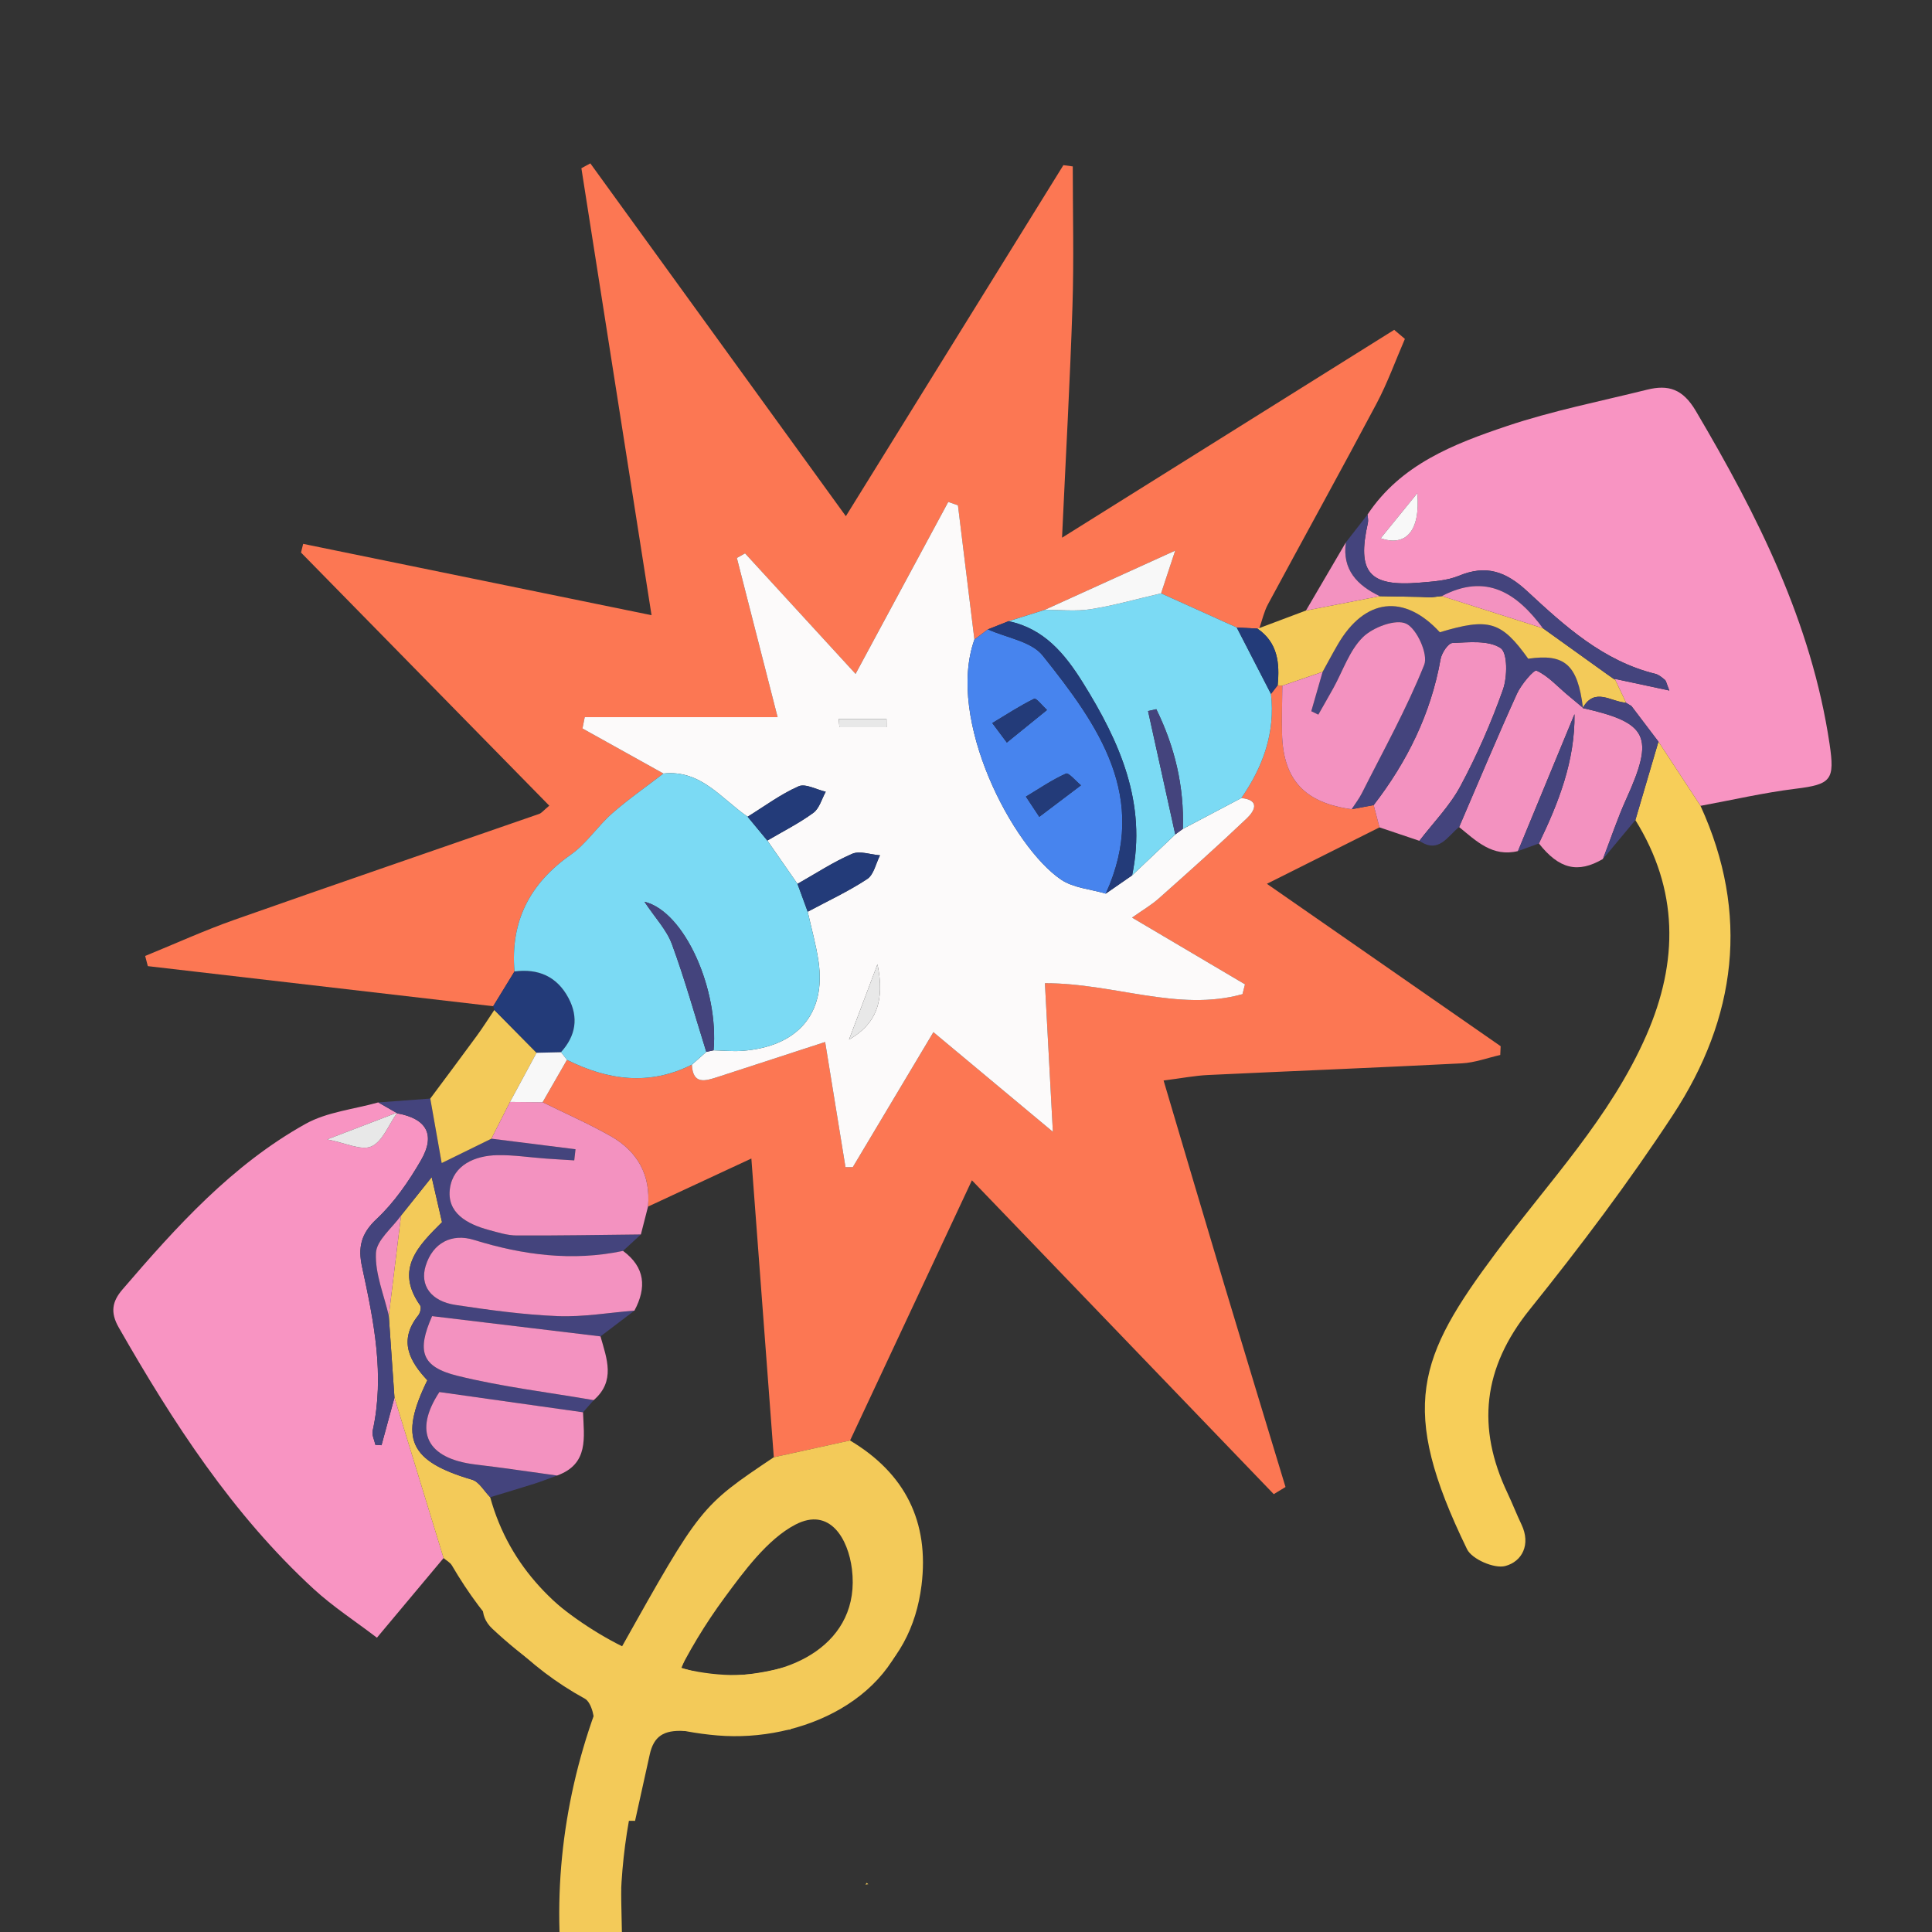 <?xml version="1.0" encoding="UTF-8" standalone="no"?> <svg xmlns:inkscape="http://www.inkscape.org/namespaces/inkscape" xmlns:sodipodi="http://sodipodi.sourceforge.net/DTD/sodipodi-0.dtd" xmlns="http://www.w3.org/2000/svg" xmlns:svg="http://www.w3.org/2000/svg" version="1.1" id="svg2" width="120" height="120" viewBox="0 0 120 120" sodipodi:docname="connector.ai"><rect x="0" y="0" width="120" height="120" fill="#333333" stroke="none"/><defs id="defs6"><clipPath id="clipPath16"><path d="M 0,90 H 90 V 0 H 0 Z" id="path14"></path></clipPath></defs><g id="g8" inkscape:groupmode="layer" inkscape:label="connector" transform="matrix(1.333,0,0,-1.333,0,120)"><g id="g10"><g id="g12" clip-path="url(#clipPath16)"><g id="g18" transform="translate(22.98,43.137)"><path d="m 0,0 c -5.364,0.623 -10.728,1.245 -16.092,1.868 -0.041,0.158 -0.082,0.316 -0.124,0.474 1.388,0.566 2.755,1.19 4.166,1.688 4.724,1.666 9.463,3.287 14.195,4.932 0.114,0.04 0.2,0.159 0.469,0.383 -3.871,3.947 -7.72,7.871 -11.568,11.794 0.034,0.135 0.067,0.27 0.1,0.405 C -3.559,20.46 1.736,19.375 7.379,18.22 6.266,25.31 5.188,32.179 4.11,39.047 c 0.139,0.075 0.278,0.151 0.417,0.226 3.893,-5.377 7.787,-10.753 11.906,-16.44 3.466,5.594 6.801,10.975 10.136,16.357 0.145,-0.02 0.291,-0.039 0.437,-0.059 0,-2.171 0.057,-4.344 -0.014,-6.513 -0.112,-3.479 -0.309,-6.956 -0.486,-10.787 5.397,3.378 10.437,6.531 15.477,9.685 0.166,-0.141 0.333,-0.281 0.499,-0.422 -0.436,-1.005 -0.807,-2.044 -1.319,-3.009 -1.661,-3.131 -3.379,-6.232 -5.06,-9.353 -0.185,-0.343 -0.27,-0.74 -0.401,-1.112 0,0 -0.094,-0.023 -0.093,-0.023 -0.321,0.016 -0.642,0.033 -0.962,0.05 -1.176,0.53 -2.351,1.06 -3.527,1.591 0.182,0.551 0.365,1.102 0.658,1.991 -2.226,-1.011 -4.151,-1.885 -6.076,-2.759 -0.562,-0.176 -1.125,-0.353 -1.688,-0.529 -0.32,-0.127 -0.64,-0.253 -0.96,-0.379 -0.21,-0.159 -0.421,-0.318 -0.631,-0.476 -0.256,2.085 -0.512,4.17 -0.768,6.255 -0.15,0.052 -0.301,0.104 -0.452,0.156 -1.43,-2.653 -2.86,-5.306 -4.318,-8.011 -1.729,1.886 -3.439,3.75 -5.15,5.615 -0.126,-0.071 -0.253,-0.143 -0.38,-0.214 0.602,-2.353 1.204,-4.706 1.899,-7.418 H 4.266 c -0.035,-0.176 -0.07,-0.351 -0.105,-0.527 1.257,-0.7 2.515,-1.4 3.773,-2.1 C 7.133,10.227 6.3,9.65 5.544,8.985 4.862,8.386 4.348,7.574 3.616,7.061 1.7,5.715 0.794,3.951 0.993,1.62 0.662,1.08 0.331,0.54 0,0" style="fill:#fc7753;fill-opacity:1;fill-rule:nonzero;stroke:none" id="path20"></path></g><g id="g22" transform="translate(64.278,51.471)"><path d="m 0,0 c -1.617,-0.811 -3.235,-1.622 -5.246,-2.63 3.77,-2.62 7.331,-5.093 10.892,-7.567 -0.006,-0.136 -0.013,-0.273 -0.019,-0.409 -0.594,-0.134 -1.184,-0.358 -1.784,-0.389 -3.944,-0.202 -7.889,-0.357 -11.834,-0.544 -0.604,-0.028 -1.203,-0.146 -2.069,-0.256 0.979,-3.299 1.903,-6.433 2.842,-9.563 0.939,-3.129 1.892,-6.252 2.839,-9.378 -0.183,-0.111 -0.365,-0.222 -0.548,-0.333 -4.616,4.8 -9.233,9.6 -14.064,14.624 -1.975,-4.216 -3.826,-8.17 -5.678,-12.125 -1.184,-0.26 -2.369,-0.52 -3.553,-0.78 -0.344,4.573 -0.687,9.147 -1.046,13.92 -1.728,-0.804 -3.271,-1.522 -4.814,-2.24 0.131,1.479 -0.496,2.582 -1.755,3.292 -1.023,0.576 -2.103,1.051 -3.158,1.57 0.379,0.659 0.757,1.317 1.135,1.975 1.906,-0.951 3.839,-1.219 5.82,-0.224 0.045,-0.952 0.634,-0.759 1.213,-0.571 1.629,0.528 3.256,1.06 4.997,1.627 0.329,-2.023 0.639,-3.928 0.948,-5.834 0.113,0 0.226,0 0.339,0 1.234,2.067 2.468,4.133 3.759,6.293 1.792,-1.495 3.595,-2.999 5.565,-4.643 -0.134,2.505 -0.251,4.684 -0.371,6.925 3.244,0 6.203,-1.347 9.206,-0.512 0.039,0.153 0.078,0.305 0.117,0.458 -1.721,1.017 -3.443,2.034 -5.263,3.11 0.469,0.332 0.889,0.576 1.246,0.893 1.382,1.226 2.762,2.457 4.101,3.73 0.353,0.335 0.647,0.854 -0.255,0.947 1.011,1.46 1.588,3.044 1.382,4.851 0.104,0.135 0.208,0.269 0.312,0.403 C -4.672,6.616 -4.599,6.61 -4.527,6.601 -4.533,5.857 -4.558,5.113 -4.541,4.369 -4.491,2.221 -3.493,1.145 -1.3,0.846 -0.957,0.91 -0.614,0.973 -0.271,1.037 -0.181,0.691 -0.09,0.346 0,0" style="fill:#fc7753;fill-opacity:1;fill-rule:nonzero;stroke:none" id="path24"></path></g><g id="g26" transform="translate(66.04,67.04)"><path d="M 0,0 C -0.622,-0.766 -1.182,-1.454 -1.705,-2.098 -0.541,-2.498 0.149,-1.778 0,0 m -2.316,-0.988 c 1.548,2.331 4.014,3.285 6.482,4.115 2.128,0.716 4.351,1.153 6.537,1.697 0.996,0.247 1.668,0.038 2.274,-0.989 2.871,-4.864 5.388,-9.844 6.233,-15.518 0.248,-1.671 0.087,-1.882 -1.584,-2.087 -1.486,-0.183 -2.954,-0.525 -4.429,-0.796 -0.654,0.996 -1.307,1.993 -1.96,2.989 -0.42,0.554 -0.839,1.107 -1.259,1.661 -0.09,0.054 -0.179,0.108 -0.268,0.161 0,0 0.019,-0.004 0.019,-0.004 -0.177,0.37 -0.353,0.741 -0.529,1.111 0.797,-0.171 1.595,-0.342 2.544,-0.545 -0.139,0.346 -0.149,0.45 -0.206,0.496 -0.136,0.111 -0.282,0.241 -0.444,0.281 -2.43,0.597 -4.22,2.224 -5.966,3.844 -0.996,0.924 -1.911,1.254 -3.186,0.727 -0.558,-0.231 -1.21,-0.269 -1.826,-0.321 -2.362,-0.199 -2.936,0.475 -2.419,2.781 0.028,0.125 -0.008,0.264 -0.013,0.397" style="fill:#f894c2;fill-opacity:1;fill-rule:nonzero;stroke:none" id="path28"></path></g><g id="g30" transform="translate(20.669,17.424)"><path d="m 0,0 c -0.987,-1.179 -1.975,-2.359 -3.106,-3.711 -1.01,0.771 -2.045,1.442 -2.941,2.265 -3.793,3.487 -6.552,7.753 -9.088,12.188 -0.407,0.711 -0.303,1.219 0.172,1.772 2.518,2.932 5.108,5.807 8.527,7.714 1.004,0.561 2.254,0.681 3.392,1.003 0.284,-0.163 0.567,-0.325 0.851,-0.487 -0.955,-0.366 -1.909,-0.732 -3.23,-1.238 0.853,-0.16 1.589,-0.536 2.064,-0.324 0.52,0.232 0.798,1.005 1.181,1.543 1.379,-0.241 1.821,-0.989 1.123,-2.193 -0.571,-0.986 -1.244,-1.964 -2.068,-2.736 -0.735,-0.687 -0.87,-1.332 -0.674,-2.235 0.544,-2.516 1.065,-5.039 0.492,-7.633 -0.043,-0.198 0.081,-0.433 0.127,-0.651 0.095,-0.006 0.19,-0.012 0.286,-0.019 0.201,0.74 0.402,1.479 0.604,2.219 C -1.526,4.985 -0.763,2.492 0,0" style="fill:#f894c2;fill-opacity:1;fill-rule:nonzero;stroke:none" id="path32"></path></g><g id="g34" transform="translate(29.591,5.179)"><path d="m 0,0 c -0.989,0.008 -1.978,0.016 -2.967,0.024 0.362,1.413 0.784,2.815 1.05,4.246 0.084,0.449 -0.105,1.249 -0.423,1.423 -2.685,1.471 -4.668,3.598 -6.193,6.206 -0.083,0.143 -0.258,0.231 -0.39,0.346 -0.762,2.493 -1.525,4.986 -2.288,7.477 -0.088,1.271 -0.176,2.542 -0.265,3.814 0.19,1.556 0.381,3.112 0.571,4.669 0.455,0.57 0.91,1.14 1.428,1.789 0.182,-0.789 0.332,-1.441 0.482,-2.097 -1.1,-1.098 -2.214,-2.183 -1.019,-3.88 0.065,-0.092 0.004,-0.35 -0.086,-0.461 -0.937,-1.17 -0.415,-2.136 0.421,-3.027 -1.333,-2.725 -0.834,-3.773 2.084,-4.633 0.332,-0.098 0.564,-0.535 0.843,-0.815 0.921,-3.319 3.181,-5.432 6.094,-7.044 3.711,6.616 3.711,6.616 7.122,8.905 1.185,0.261 2.369,0.521 3.553,0.781 2.569,-1.532 3.699,-3.794 3.33,-6.752 C 13.105,9.03 12.255,7.382 10.664,6.172 10.606,6.82 10.548,7.468 10.483,8.198 10.059,8.267 9.643,8.336 9.228,8.404 c 0.316,0.534 0.659,1.054 0.94,1.605 0.674,1.325 0.671,2.677 -0.125,3.929 C 9.799,14.32 9.086,14.816 8.827,14.705 7.783,14.254 6.708,13.725 5.874,12.97 4.146,11.406 3.049,9.383 2.161,7.13 3.94,6.534 5.58,6.78 7.218,7.22 7.228,6.231 7.238,5.241 7.248,4.253 5.591,4.221 3.929,4.102 2.278,4.188 1.337,4.237 0.87,3.949 0.681,3.079 0.457,2.052 0.227,1.026 0,0" style="fill:#f3ca59;fill-opacity:1;fill-rule:nonzero;stroke:none" id="path36"></path></g><g id="g38" transform="translate(77.276,55.464)"><path d="m 0,0 c 0.653,-0.997 1.307,-1.994 1.96,-2.99 2.308,-5.045 1.674,-9.889 -1.285,-14.403 -2.058,-3.14 -4.333,-6.152 -6.685,-9.081 -2.172,-2.705 -2.475,-5.48 -1.021,-8.543 0.228,-0.481 0.42,-0.979 0.649,-1.459 0.445,-0.93 0.031,-1.729 -0.758,-1.935 -0.509,-0.133 -1.551,0.317 -1.779,0.785 -3.218,6.616 -2.282,8.945 1.352,13.82 2.458,3.298 5.335,6.299 7.011,10.14 1.496,3.431 1.495,6.771 -0.519,10.013 C -0.716,-2.435 -0.358,-1.218 0,0" style="fill:#f7ce59;fill-opacity:1;fill-rule:nonzero;stroke:none" id="path40"></path></g><g id="g42" transform="translate(18.116,28.714)"><path d="m 0,0 c 0.088,-1.272 0.177,-2.543 0.265,-3.814 -0.202,-0.739 -0.403,-1.478 -0.604,-2.218 -0.096,0.007 -0.191,0.013 -0.286,0.019 -0.046,0.218 -0.17,0.453 -0.127,0.651 0.573,2.594 0.052,5.117 -0.492,7.633 -0.196,0.903 -0.061,1.548 0.674,2.236 0.824,0.772 1.498,1.75 2.068,2.735 0.698,1.205 0.256,1.952 -1.122,2.193 L 0.36,9.455 C 0.076,9.617 -0.207,9.779 -0.491,9.941 0.317,10.001 1.125,10.06 1.933,10.12 2.121,9.057 2.309,7.995 2.465,7.115 3.079,7.416 3.93,7.833 4.781,8.251 6.088,8.087 7.395,7.923 8.701,7.759 8.681,7.586 8.661,7.413 8.641,7.24 8.197,7.268 7.752,7.293 7.308,7.325 6.559,7.379 5.809,7.497 5.061,7.483 4.006,7.463 3.008,7.019 2.852,5.946 2.684,4.797 3.646,4.272 4.655,3.999 5.081,3.884 5.52,3.743 5.954,3.741 7.884,3.732 9.815,3.768 11.746,3.788 11.469,3.533 11.192,3.277 10.915,3.021 8.551,2.523 6.239,2.829 3.969,3.533 2.949,3.85 2.052,3.412 1.717,2.321 1.441,1.424 1.954,0.676 3.112,0.502 4.691,0.265 6.281,0.047 7.873,-0.017 c 1.186,-0.048 2.382,0.161 3.573,0.256 -0.527,-0.4 -1.055,-0.8 -1.582,-1.2 -2.618,0.315 -5.236,0.63 -7.846,0.944 C 1.297,-1.649 1.517,-2.383 3.204,-2.799 5.285,-3.312 7.43,-3.566 9.547,-3.932 9.381,-4.121 9.216,-4.309 9.051,-4.498 6.843,-4.187 4.635,-3.875 2.358,-3.554 1.152,-5.39 1.742,-6.659 4.062,-6.934 5.325,-7.083 6.582,-7.274 7.842,-7.445 7.492,-7.572 7.147,-7.71 6.793,-7.823 6.106,-8.041 5.414,-8.245 4.724,-8.455 4.445,-8.175 4.213,-7.738 3.881,-7.64 0.962,-6.78 0.464,-5.731 1.797,-3.006 0.961,-2.116 0.439,-1.15 1.376,0.02 1.465,0.131 1.526,0.389 1.462,0.481 0.267,2.178 1.381,3.264 2.481,4.362 2.33,5.017 2.18,5.67 1.999,6.458 1.481,5.809 1.025,5.239 0.57,4.668 0.156,4.086 -0.572,3.519 -0.599,2.92 -0.643,1.958 -0.224,0.974 0,0" style="fill:#44447d;fill-opacity:1;fill-rule:nonzero;stroke:none" id="path44"></path></g><g id="g46" transform="translate(74.689,49.998)"><path d="M 0,0 C -1.167,-0.683 -2.041,-0.471 -2.983,0.723 -2.065,2.625 -1.3,4.57 -1.325,6.747 -2.203,4.621 -3.081,2.495 -3.959,0.368 -5.144,0.078 -5.901,0.835 -6.7,1.488 c 0.891,2.072 1.76,4.153 2.692,6.207 0.197,0.435 0.792,1.137 0.914,1.081 0.532,-0.242 0.957,-0.719 1.421,-1.11 0.246,-0.208 0.495,-0.414 0.743,-0.621 L -0.943,7.033 C 2.115,6.346 2.408,5.708 1.085,2.792 0.674,1.884 0.359,0.932 0,0" style="fill:#f392c0;fill-opacity:1;fill-rule:nonzero;stroke:none" id="path48"></path></g><g id="g50" transform="translate(64.278,51.471)"><path d="M 0,0 C -0.09,0.346 -0.181,0.691 -0.271,1.037 1.293,3.064 2.395,5.297 2.847,7.839 2.898,8.126 3.199,8.583 3.4,8.591 4.161,8.623 5.076,8.726 5.64,8.356 5.974,8.137 5.963,7.01 5.752,6.416 5.207,4.876 4.544,3.364 3.772,1.923 3.277,0.997 2.506,0.218 1.859,-0.627 1.239,-0.418 0.62,-0.209 0,0" style="fill:#f392c0;fill-opacity:1;fill-rule:nonzero;stroke:none" id="path52"></path></g><g id="g54" transform="translate(66.137,50.844)"><path d="M 0,0 C 0.647,0.845 1.417,1.624 1.913,2.551 2.684,3.991 3.347,5.504 3.893,7.043 4.104,7.637 4.115,8.764 3.781,8.983 3.217,9.353 2.302,9.251 1.54,9.218 1.34,9.21 1.039,8.753 0.988,8.466 0.536,5.924 -0.566,3.691 -2.131,1.664 -2.473,1.601 -2.816,1.537 -3.158,1.472 c 0.16,0.247 0.344,0.482 0.475,0.743 0.999,1.983 2.086,3.931 2.908,5.985 0.196,0.489 -0.342,1.686 -0.842,1.92 C -1.105,10.349 -2.161,9.953 -2.632,9.49 -3.26,8.872 -3.562,7.923 -4.008,7.119 -4.238,6.704 -4.475,6.293 -4.709,5.88 c -0.109,0.053 -0.218,0.106 -0.328,0.159 0.176,0.611 0.352,1.223 0.528,1.834 0.234,0.424 0.46,0.852 0.704,1.271 1.258,2.165 3.092,2.384 4.759,0.574 C 3.238,10.406 3.82,10.232 5.071,8.485 6.779,8.734 7.373,8.202 7.622,6.199 7.375,6.406 7.126,6.612 6.879,6.819 6.415,7.21 5.991,7.688 5.459,7.93 5.337,7.986 4.742,7.284 4.544,6.849 3.613,4.795 2.744,2.714 1.852,0.642 1.309,0.214 0.907,-0.621 0,0" style="fill:#44447d;fill-opacity:1;fill-rule:nonzero;stroke:none" id="path56"></path></g><g id="g58" transform="translate(73.759,57.043)"><path d="m 0,0 c -0.249,2.003 -0.843,2.535 -2.551,2.286 -1.251,1.747 -1.833,1.921 -4.118,1.233 -1.666,1.81 -3.5,1.591 -4.758,-0.574 -0.244,-0.419 -0.47,-0.847 -0.705,-1.272 -0.625,-0.215 -1.251,-0.429 -1.876,-0.644 -0.073,0.009 -0.145,0.015 -0.218,0.019 0.101,1.03 0.009,1.99 -0.944,2.643 0,0 0.093,0.024 0.093,0.024 0.723,0.272 1.447,0.544 2.17,0.816 1.146,0.223 2.293,0.446 3.439,0.669 0.628,-0.011 1.255,-0.022 1.883,-0.033 0.164,-0.008 0.328,-0.015 0.492,-0.023 0.173,0.021 0.346,0.041 0.519,0.062 C -5.005,4.707 -3.437,4.207 -1.868,3.708 -0.862,2.987 0.143,2.266 1.149,1.545 1.26,1.467 1.371,1.389 1.482,1.312 L 1.48,1.35 C 1.656,0.979 1.833,0.609 2.009,0.238 1.322,0.264 0.548,0.987 -0.013,-0.012 Z" style="fill:#f3ca59;fill-opacity:1;fill-rule:nonzero;stroke:none" id="path60"></path></g><g id="g62" transform="translate(26.139,2.037)"><path d="M 0,0 C 0.932,-0.002 1.864,-0.004 2.796,-0.006 2.831,-1.725 2.865,-3.445 2.902,-5.164 2.91,-5.563 3.078,-6.051 2.906,-6.34 2.604,-6.846 2.129,-7.528 1.666,-7.577 1.234,-7.624 0.351,-6.98 0.311,-6.577 0.097,-4.395 0.083,-2.194 0,0" style="fill:#f7ce59;fill-opacity:1;fill-rule:nonzero;stroke:none" id="path64"></path></g><g id="g66" transform="translate(22.897,36.965)"><path d="m 0,0 c -0.851,-0.417 -1.702,-0.835 -2.316,-1.136 -0.156,0.881 -0.344,1.943 -0.532,3.005 0.724,0.974 1.453,1.945 2.169,2.925 0.286,0.391 0.544,0.802 0.815,1.203 C 0.793,5.332 1.45,4.668 2.105,4.003 1.692,3.24 1.279,2.477 0.867,1.713 0.578,1.142 0.289,0.571 0,0" style="fill:#f3ca59;fill-opacity:1;fill-rule:nonzero;stroke:none" id="path68"></path></g><g id="g70" transform="translate(67.185,62.248)"><path d="m 0,0 c -0.173,-0.021 -0.346,-0.041 -0.519,-0.061 -0.163,0.007 -0.328,0.015 -0.492,0.022 -0.627,0.011 -1.255,0.022 -1.883,0.034 -1.05,0.505 -1.758,1.226 -1.58,2.505 0.337,0.435 0.675,0.869 1.013,1.304 0.005,-0.133 0.041,-0.272 0.013,-0.397 -0.518,-2.306 0.056,-2.98 2.418,-2.781 0.616,0.052 1.269,0.09 1.827,0.321 1.275,0.527 2.189,0.197 3.186,-0.727 1.746,-1.62 3.536,-3.247 5.965,-3.845 0.163,-0.039 0.309,-0.169 0.444,-0.28 0.057,-0.046 0.067,-0.15 0.206,-0.496 -0.949,0.203 -1.746,0.374 -2.544,0.545 0,0 0.003,-0.038 0.003,-0.038 C 7.946,-3.816 7.834,-3.739 7.723,-3.661 6.718,-2.94 5.712,-2.219 4.706,-1.497 3.498,0.137 2.073,1.086 0,0" style="fill:#44447d;fill-opacity:1;fill-rule:nonzero;stroke:none" id="path72"></path></g><g id="g74" transform="translate(25.003,40.969)"><path d="m 0,0 c -0.657,0.664 -1.313,1.329 -1.97,1.993 -0.005,0.063 -0.022,0.121 -0.053,0.175 0.331,0.54 0.662,1.08 0.993,1.62 C 0.083,3.933 0.953,3.552 1.485,2.552 1.968,1.644 1.827,0.788 1.137,0.025 0.758,0.017 0.379,0.008 0,0" style="fill:#233b79;fill-opacity:1;fill-rule:nonzero;stroke:none" id="path76"></path></g><g id="g78" transform="translate(73.747,57.03)"><path d="m 0,0 c 0.56,0.999 1.335,0.276 2.022,0.251 0,0 -0.019,0.005 -0.019,0.005 C 2.092,0.202 2.182,0.148 2.271,0.094 2.691,-0.459 3.111,-1.013 3.53,-1.566 3.172,-2.784 2.814,-4.001 2.455,-5.219 1.951,-5.823 1.447,-6.428 0.943,-7.033 1.302,-6.101 1.617,-5.149 2.028,-4.241 3.351,-1.325 3.058,-0.687 0,0" style="fill:#44447d;fill-opacity:1;fill-rule:nonzero;stroke:none" id="path80"></path></g><g id="g82" transform="translate(70.731,50.366)"><path d="M 0,0 C 0.878,2.126 1.756,4.253 2.634,6.379 2.659,4.202 1.894,2.257 0.976,0.355 0.651,0.236 0.325,0.118 0,0" style="fill:#44447d;fill-opacity:1;fill-rule:nonzero;stroke:none" id="path84"></path></g><g id="g86" transform="translate(62.711,64.749)"><path d="M 0,0 C -0.178,-1.279 0.53,-2 1.58,-2.506 0.434,-2.729 -0.712,-2.952 -1.859,-3.175 -1.239,-2.116 -0.619,-1.058 0,0" style="fill:#f392c0;fill-opacity:1;fill-rule:nonzero;stroke:none" id="path88"></path></g><g id="g90" transform="translate(40.459,2.227)"><path d="m 0,0 c -0.044,-0.006 -0.088,-0.012 -0.132,-0.018 0.002,0 0.057,0.081 0.057,0.081 C -0.075,0.063 0,0 0,0" style="fill:#f3ca59;fill-opacity:1;fill-rule:nonzero;stroke:none" id="path92"></path></g><g id="g94" transform="translate(39.082,56.523)"><path d="M 0,0 C 0.01,-0.128 0.021,-0.256 0.031,-0.384 H 2.228 C 2.227,-0.256 2.226,-0.128 2.225,0 Z m 1.804,-11.432 c -0.487,-1.288 -0.885,-2.344 -1.326,-3.511 1.264,0.722 1.683,1.803 1.326,3.511 m 16.953,7.746 c 0.903,-0.093 0.609,-0.612 0.256,-0.947 -1.339,-1.273 -2.719,-2.504 -4.101,-3.731 -0.357,-0.316 -0.777,-0.56 -1.246,-0.892 1.82,-1.076 3.542,-2.093 5.263,-3.11 -0.039,-0.153 -0.078,-0.305 -0.117,-0.458 -3.003,-0.836 -5.962,0.512 -9.206,0.511 0.12,-2.24 0.237,-4.419 0.371,-6.924 -1.97,1.644 -3.773,3.148 -5.566,4.643 -1.29,-2.161 -2.524,-4.227 -3.758,-6.293 -0.113,0 -0.226,0 -0.339,0 -0.309,1.906 -0.619,3.811 -0.948,5.834 -1.741,-0.567 -3.369,-1.099 -4.997,-1.627 -0.58,-0.188 -1.168,-0.381 -1.213,0.571 0.224,0.199 0.448,0.397 0.673,0.596 0.112,0.024 0.225,0.048 0.338,0.072 0.443,-0.01 0.888,-0.055 1.327,-0.024 2.588,0.185 3.921,1.732 3.564,4.163 -0.115,0.781 -0.333,1.547 -0.504,2.319 0.93,0.499 1.894,0.945 2.772,1.523 0.308,0.203 0.404,0.728 0.596,1.105 -0.437,0.034 -0.942,0.224 -1.298,0.07 -0.886,-0.383 -1.703,-0.923 -2.547,-1.4 -0.468,0.673 -0.936,1.345 -1.404,2.018 0.72,0.424 1.473,0.802 2.144,1.292 0.282,0.206 0.39,0.649 0.577,0.983 -0.428,0.098 -0.944,0.395 -1.266,0.253 -0.837,-0.369 -1.589,-0.931 -2.374,-1.417 -1.224,0.834 -2.173,2.202 -3.922,2.012 -1.257,0.7 -2.515,1.4 -3.773,2.1 0.035,0.175 0.07,0.351 0.105,0.526 h 8.988 C -3.542,2.795 -4.145,5.148 -4.747,7.501 -4.62,7.572 -4.493,7.644 -4.366,7.715 -2.656,5.85 -0.945,3.986 0.784,2.1 2.242,4.805 3.672,7.458 5.102,10.111 5.252,10.059 5.403,10.007 5.554,9.955 5.81,7.87 6.065,5.785 6.321,3.699 4.988,-0.044 8.106,-5.97 10.364,-7.49 c 0.577,-0.388 1.379,-0.442 2.078,-0.65 0.409,0.284 0.818,0.567 1.227,0.851 0.671,0.636 1.341,1.271 2.011,1.907 0.118,0.087 0.236,0.173 0.354,0.259 0.908,0.479 1.816,0.958 2.723,1.437" style="fill:#fcfafa;fill-opacity:1;fill-rule:nonzero;stroke:none" id="path96"></path></g><g id="g98" transform="translate(32.91,41.01)"><path d="m 0,0 c -0.224,-0.198 -0.449,-0.397 -0.673,-0.595 -1.981,-0.996 -3.913,-0.728 -5.819,0.223 -0.093,0.118 -0.186,0.237 -0.279,0.356 0.691,0.763 0.832,1.618 0.349,2.527 -0.532,1 -1.402,1.381 -2.515,1.236 -0.199,2.331 0.707,4.095 2.623,5.441 0.731,0.514 1.246,1.325 1.927,1.924 0.757,0.665 1.59,1.242 2.39,1.857 1.75,0.19 2.699,-1.178 3.922,-2.011 C 2.232,10.588 2.538,10.217 2.844,9.846 3.312,9.174 3.78,8.501 4.249,7.828 4.408,7.396 4.566,6.963 4.725,6.531 4.896,5.758 5.115,4.993 5.229,4.212 5.586,1.78 4.254,0.233 1.666,0.048 1.226,0.017 0.781,0.062 0.339,0.072 0.591,2.883 -0.996,6.536 -2.881,6.995 -2.381,6.241 -1.846,5.684 -1.602,5.02 -0.997,3.373 -0.525,1.677 0,0" style="fill:#7bdaf4;fill-opacity:1;fill-rule:nonzero;stroke:none" id="path100"></path></g><g id="g102" transform="translate(54.762,51.141)"><path d="m 0,0 c -0.67,-0.636 -1.341,-1.271 -2.01,-1.907 0.699,3.368 -0.58,6.23 -2.296,8.98 -0.835,1.339 -1.803,2.518 -3.461,2.863 0.562,0.177 1.125,0.354 1.688,0.53 0.717,0.003 1.447,-0.082 2.146,0.03 1.102,0.176 2.182,0.485 3.272,0.738 C 0.514,10.703 1.689,10.173 2.865,9.643 3.396,8.611 3.928,7.579 4.46,6.547 4.666,4.74 4.089,3.155 3.078,1.695 2.169,1.217 1.262,0.738 0.354,0.26 0.42,2.245 -0.027,4.094 -0.883,5.836 -1.012,5.807 -1.14,5.779 -1.268,5.75 -0.846,3.833 -0.423,1.917 0,0" style="fill:#7bdaf4;fill-opacity:1;fill-rule:nonzero;stroke:none" id="path104"></path></g><g id="g106" transform="translate(46.914,55.423)"><path d="M 0,0 C 0.727,0.589 1.299,1.053 1.871,1.517 1.668,1.703 1.368,2.087 1.277,2.043 0.602,1.713 -0.031,1.297 -0.678,0.908 -0.499,0.668 -0.319,0.428 0,0 m 1.512,-3.461 c 0.756,0.572 1.349,1.02 1.943,1.469 -0.239,0.194 -0.574,0.602 -0.7,0.546 C 2.103,-1.738 1.505,-2.15 0.889,-2.519 1.054,-2.769 1.22,-3.02 1.512,-3.461 M 4.609,-7.04 C 3.91,-6.832 3.108,-6.778 2.531,-6.39 0.273,-4.87 -2.844,1.056 -1.511,4.799 -1.301,4.958 -1.09,5.117 -0.881,5.274 -0.016,4.879 1.139,4.718 1.668,4.056 4.25,0.823 6.661,-2.545 4.609,-7.04" style="fill:#4784ee;fill-opacity:1;fill-rule:nonzero;stroke:none" id="path108"></path></g><g id="g110" transform="translate(51.524,48.384)"><path d="m 0,0 c 2.052,4.494 -0.359,7.862 -2.941,11.095 -0.529,0.662 -1.685,0.824 -2.55,1.218 0.322,0.128 0.642,0.255 0.962,0.381 1.658,-0.345 2.626,-1.524 3.462,-2.863 C 0.648,7.08 1.927,4.219 1.228,0.851 0.818,0.567 0.409,0.283 0,0" style="fill:#233b79;fill-opacity:1;fill-rule:nonzero;stroke:none" id="path112"></path></g><g id="g114" transform="translate(54.101,62.375)"><path d="m 0,0 c -1.089,-0.253 -2.17,-0.561 -3.271,-0.738 -0.699,-0.111 -1.43,-0.026 -2.147,-0.03 1.925,0.874 3.85,1.748 6.076,2.759 C 0.364,1.102 0.182,0.551 0,0" style="fill:#f8f8f8;fill-opacity:1;fill-rule:nonzero;stroke:none" id="path116"></path></g><g id="g118" transform="translate(59.222,57.688)"><path d="M 0,0 C -0.532,1.032 -1.064,2.064 -1.595,3.096 -1.274,3.078 -0.953,3.062 -0.633,3.045 0.32,2.392 0.412,1.432 0.311,0.403 0.208,0.269 0.104,0.134 0,0" style="fill:#233b79;fill-opacity:1;fill-rule:nonzero;stroke:none" id="path120"></path></g><g id="g122" transform="translate(30.195,33.801)"><path d="m 0,0 c -0.111,-0.433 -0.222,-0.866 -0.333,-1.299 -1.931,-0.02 -3.862,-0.056 -5.793,-0.047 -0.434,0.002 -0.872,0.143 -1.298,0.258 -1.01,0.273 -1.972,0.798 -1.804,1.947 0.157,1.073 1.154,1.517 2.209,1.537 0.748,0.014 1.498,-0.104 2.248,-0.158 0.444,-0.032 0.888,-0.057 1.333,-0.085 0.02,0.173 0.04,0.346 0.059,0.519 C -4.685,2.836 -5.991,3 -7.298,3.164 -7.01,3.735 -6.721,4.306 -6.432,4.876 -5.925,4.871 -5.419,4.867 -4.912,4.862 -3.857,4.342 -2.777,3.868 -1.754,3.291 -0.496,2.582 0.132,1.479 0,0" style="fill:#f392c0;fill-opacity:1;fill-rule:nonzero;stroke:none" id="path124"></path></g><g id="g126" transform="translate(59.751,58.072)"><path d="M 0,0 C 0.625,0.214 1.251,0.428 1.877,0.644 1.701,0.033 1.525,-0.578 1.349,-1.189 1.459,-1.242 1.568,-1.295 1.677,-1.348 1.911,-0.935 2.148,-0.525 2.378,-0.11 2.824,0.695 3.126,1.643 3.754,2.261 4.225,2.724 5.281,3.12 5.769,2.891 6.269,2.657 6.807,1.461 6.611,0.972 5.789,-1.082 4.703,-3.031 3.704,-5.013 3.572,-5.275 3.388,-5.51 3.228,-5.756 1.034,-5.456 0.036,-4.38 -0.014,-2.232 -0.031,-1.489 -0.006,-0.744 0,0" style="fill:#f392c0;fill-opacity:1;fill-rule:nonzero;stroke:none" id="path128"></path></g><g id="g130" transform="translate(25.283,38.663)"><path d="m 0,0 c -0.506,0.005 -1.013,0.009 -1.519,0.014 0.412,0.764 0.824,1.527 1.238,2.291 C 0.099,2.314 0.478,2.322 0.857,2.33 0.95,2.212 1.042,2.093 1.135,1.975 0.757,1.317 0.378,0.658 0,0" style="fill:#f8f8f8;fill-opacity:1;fill-rule:nonzero;stroke:none" id="path132"></path></g><g id="g134" transform="translate(66.04,67.04)"><path d="M 0,0 C 0.149,-1.778 -0.541,-2.498 -1.705,-2.098 -1.182,-1.454 -0.622,-0.766 0,0" style="fill:#f8f8f8;fill-opacity:1;fill-rule:nonzero;stroke:none" id="path136"></path></g><g id="g138" transform="translate(76.017,57.124)"><path d="M 0,0 C -0.089,0.054 -0.178,0.108 -0.268,0.161 -0.179,0.108 -0.089,0.054 0,0" style="fill:#f3ca59;fill-opacity:1;fill-rule:nonzero;stroke:none" id="path140"></path></g><g id="g142" transform="translate(18.491,38.149)"><path d="m 0,0 c -0.384,-0.537 -0.662,-1.311 -1.182,-1.543 -0.474,-0.211 -1.211,0.164 -2.063,0.325 1.32,0.505 2.275,0.871 3.229,1.237 C -0.016,0.02 0,0 0,0" style="fill:#e8e8e8;fill-opacity:1;fill-rule:nonzero;stroke:none" id="path144"></path></g><g id="g146" transform="translate(18.116,28.714)"><path d="M 0,0 C -0.224,0.974 -0.643,1.958 -0.599,2.92 -0.572,3.519 0.156,4.086 0.57,4.668 0.38,3.113 0.19,1.556 0,0" style="fill:#f392c0;fill-opacity:1;fill-rule:nonzero;stroke:none" id="path148"></path></g><g id="g150" transform="translate(29.031,31.736)"><path d="m 0,0 c 1.033,-0.764 1.103,-1.712 0.531,-2.782 -1.191,-0.095 -2.387,-0.304 -3.573,-0.257 -1.592,0.065 -3.182,0.283 -4.761,0.52 -1.158,0.174 -1.67,0.922 -1.395,1.819 0.335,1.09 1.232,1.529 2.252,1.212 C -4.676,-0.192 -2.364,-0.498 0,0" style="fill:#f392c0;fill-opacity:1;fill-rule:nonzero;stroke:none" id="path152"></path></g><g id="g154" transform="translate(27.98,27.753)"><path d="m 0,0 c 0.292,-1.033 0.714,-2.079 -0.317,-2.971 -2.117,0.366 -4.262,0.62 -6.343,1.133 -1.687,0.416 -1.906,1.15 -1.186,2.782 C -5.236,0.63 -2.618,0.315 0,0" style="fill:#f392c0;fill-opacity:1;fill-rule:nonzero;stroke:none" id="path156"></path></g><g id="g158" transform="translate(27.166,24.216)"><path d="m 0,0 c 0.044,-1.165 0.281,-2.41 -1.209,-2.947 -1.259,0.172 -2.517,0.362 -3.779,0.511 -2.32,0.275 -2.91,1.544 -1.705,3.38 C -4.416,0.623 -2.208,0.312 0,0" style="fill:#f392c0;fill-opacity:1;fill-rule:nonzero;stroke:none" id="path160"></path></g><g id="g162" transform="translate(67.185,62.248)"><path d="M 0,0 C 2.073,1.086 3.498,0.137 4.706,-1.497 3.137,-0.998 1.569,-0.499 0,0" style="fill:#f392c0;fill-opacity:1;fill-rule:nonzero;stroke:none" id="path164"></path></g><g id="g166" transform="translate(66.174,62.209)"><path d="M 0,0 C 0.164,-0.007 0.328,-0.015 0.492,-0.022 0.328,-0.015 0.164,-0.007 0,0" style="fill:#f392c0;fill-opacity:1;fill-rule:nonzero;stroke:none" id="path168"></path></g><g id="g170" transform="translate(74.908,58.588)"><path d="M 0,0 C 0.111,-0.078 0.222,-0.156 0.333,-0.234 0.222,-0.156 0.111,-0.078 0,0" style="fill:#f894c2;fill-opacity:1;fill-rule:nonzero;stroke:none" id="path172"></path></g><g id="g174" transform="translate(37.636,47.541)"><path d="M 0,0 C -0.159,0.433 -0.317,0.865 -0.476,1.298 0.367,1.774 1.185,2.315 2.07,2.698 2.426,2.852 2.931,2.661 3.369,2.628 3.176,2.25 3.08,1.725 2.772,1.523 1.894,0.945 0.93,0.498 0,0" style="fill:#233b79;fill-opacity:1;fill-rule:nonzero;stroke:none" id="path176"></path></g><g id="g178" transform="translate(32.91,41.01)"><path d="M 0,0 C -0.525,1.677 -0.997,3.373 -1.602,5.02 -1.846,5.684 -2.381,6.241 -2.881,6.995 -0.996,6.536 0.591,2.883 0.339,0.072 0.226,0.048 0.113,0.024 0,0" style="fill:#44447d;fill-opacity:1;fill-rule:nonzero;stroke:none" id="path180"></path></g><g id="g182" transform="translate(35.755,50.856)"><path d="M 0,0 C -0.306,0.371 -0.613,0.741 -0.919,1.111 -0.134,1.596 0.618,2.159 1.455,2.528 1.777,2.67 2.293,2.372 2.721,2.275 2.534,1.94 2.426,1.498 2.144,1.292 1.473,0.802 0.72,0.423 0,0" style="fill:#233b79;fill-opacity:1;fill-rule:nonzero;stroke:none" id="path184"></path></g><g id="g186" transform="translate(54.762,51.141)"><path d="M 0,0 C -0.423,1.917 -0.846,3.833 -1.268,5.75 -1.14,5.779 -1.012,5.807 -0.883,5.836 -0.027,4.094 0.42,2.245 0.354,0.26 0.236,0.173 0.118,0.086 0,0" style="fill:#44447d;fill-opacity:1;fill-rule:nonzero;stroke:none" id="path188"></path></g><g id="g190" transform="translate(40.886,45.091)"><path d="M 0,0 C 0.357,-1.708 -0.062,-2.789 -1.325,-3.511 -0.885,-2.344 -0.486,-1.288 0,0" style="fill:#e8e8e8;fill-opacity:1;fill-rule:nonzero;stroke:none" id="path192"></path></g><g id="g194" transform="translate(39.082,56.523)"><path d="M 0,0 H 2.225 C 2.226,-0.128 2.227,-0.256 2.228,-0.384 H 0.031 C 0.021,-0.256 0.01,-0.128 0,0" style="fill:#e8e8e8;fill-opacity:1;fill-rule:nonzero;stroke:none" id="path196"></path></g><g id="g198" transform="translate(48.426,51.962)"><path d="M 0,0 C -0.292,0.441 -0.457,0.691 -0.623,0.941 -0.006,1.311 0.591,1.723 1.243,2.015 1.369,2.071 1.704,1.663 1.943,1.469 1.349,1.02 0.756,0.571 0,0" style="fill:#233b79;fill-opacity:1;fill-rule:nonzero;stroke:none" id="path200"></path></g><g id="g202" transform="translate(46.914,55.423)"><path d="M 0,0 C -0.319,0.428 -0.499,0.668 -0.678,0.908 -0.031,1.297 0.602,1.713 1.277,2.043 1.368,2.087 1.668,1.703 1.871,1.517 1.299,1.053 0.727,0.589 0,0" style="fill:#233b79;fill-opacity:1;fill-rule:nonzero;stroke:none" id="path204"></path></g><g id="g206" transform="translate(29.029,-1.683)"><path d="m 0,0 c -0.594,6.134 1.079,12.315 4.746,17.281 0.862,1.167 1.975,2.703 3.289,3.386 C 9.64,21.501 10.493,20 10.667,18.594 11.099,15.1 7.744,13.506 4.735,13.667 c -3.292,0.177 -6.449,1.95 -8.81,4.164 -1.337,1.253 -3.356,-0.757 -2.015,-2.015 2.867,-2.688 6.537,-4.646 10.495,-4.975 3.895,-0.324 8.429,1.683 9.059,5.948 0.282,1.906 -0.095,4.125 -1.42,5.59 -1.423,1.573 -3.638,1.745 -5.447,0.748 C 4.834,22.156 3.457,20.312 2.286,18.719 1.099,17.103 0.112,15.351 -0.679,13.509 -2.506,9.259 -3.295,4.612 -2.849,0 -2.674,-1.809 0.177,-1.827 0,0" style="fill:#f3ca59;fill-opacity:1;fill-rule:nonzero;stroke:none" id="path208"></path></g></g></g></g></svg> 